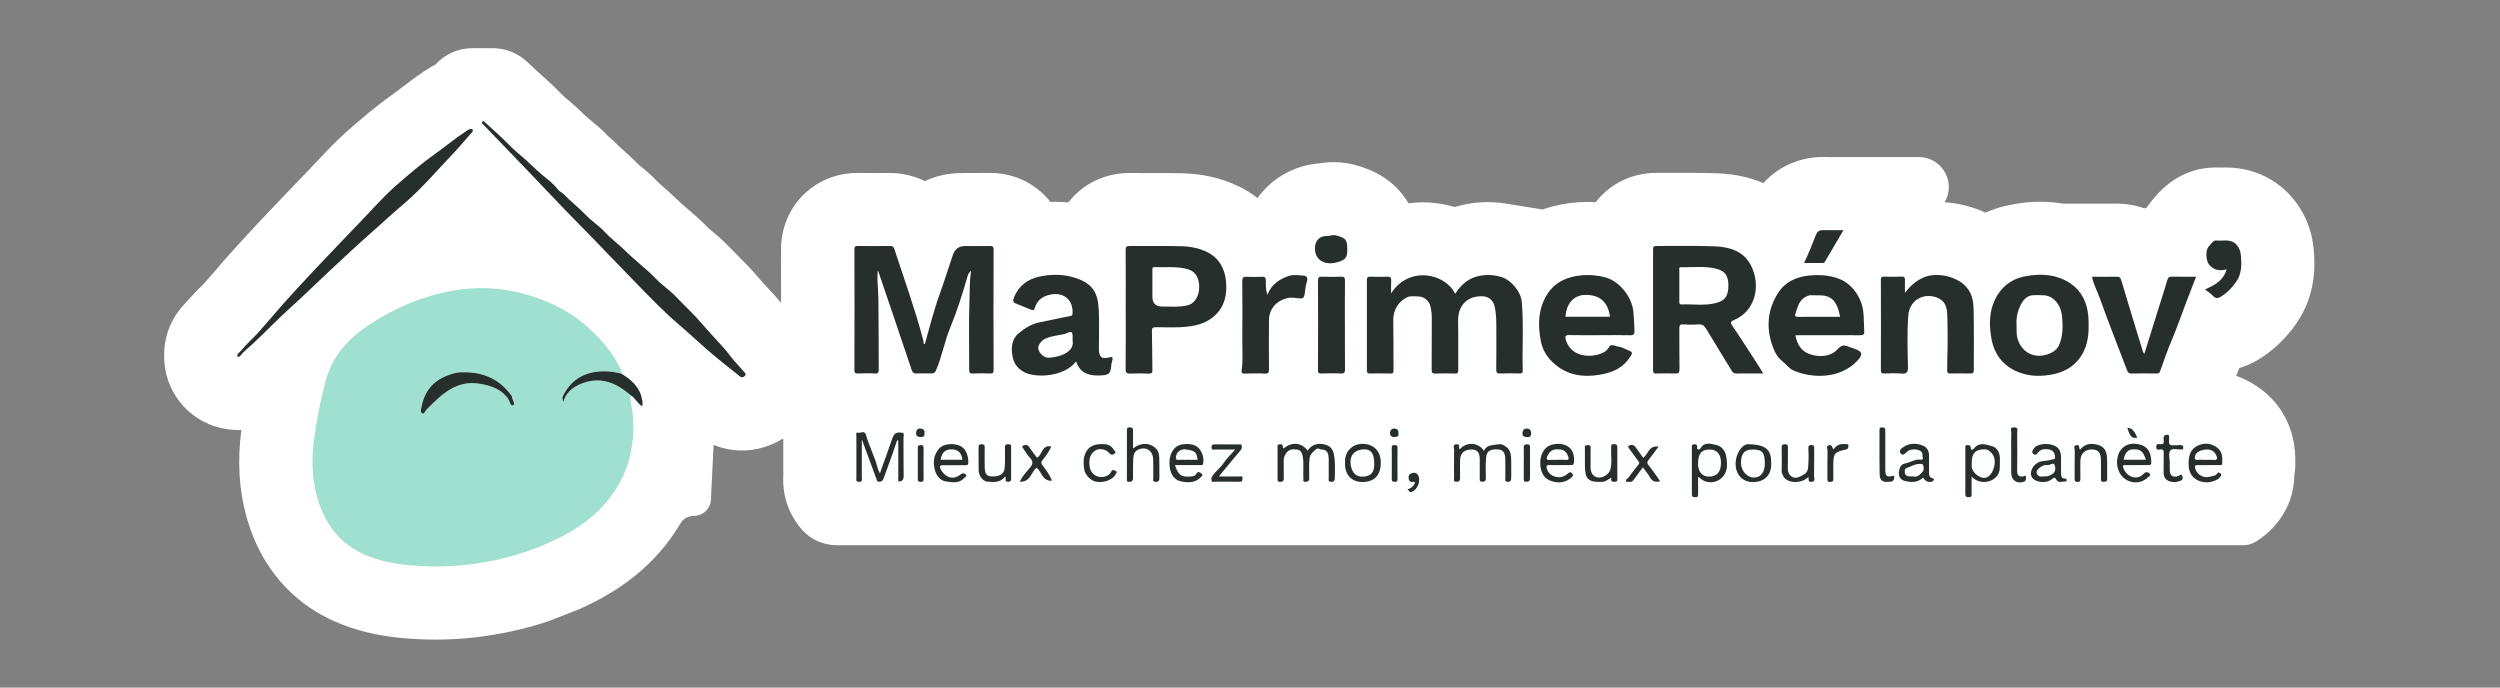 <?xml version="1.0" encoding="UTF-8"?>
<svg id="Calque_2" data-name="Calque 2" xmlns="http://www.w3.org/2000/svg" viewBox="0 0 590.68 162.46">
  <rect x="0" y="0" width="590.68" height="162.46" fill="#808080" stroke="none"/>
  <defs>
    <style>
      .cls-1 {
        fill: #fff;
      }

      .cls-2 {
        fill: #272f2d;
      }

      .cls-3 {
        fill: #a0e0d0;
      }
    </style>
  </defs>
  <path class="cls-1" d="m364.59,49.46c.72-.25,1.46-.48,2.21-.68,2.7-.71,5.49-1.07,8.29-1.07.64,0,1.29.02,1.93.06.52-.68,1.03-1.24,1.47-1.68,3.37-3.38,7.93-5.24,12.85-5.24h.17c.56,0,1.11,0,1.67,0,.98,0,1.97,0,2.96-.01,1.05,0,2.09,0,3.14,0,2.61,0,4.64.03,6.58.11,4.26.17,7.82,1.05,10.78,2.31,3.53-3.9,8.55-6.17,14.15-6.17.25,0,.52,0,.79.01.35,0,.76.01,1.27.01.39,0,.79,0,1.2,0,.49,0,.98,0,1.49,0h17.82c4.14,0,7.09,3.4,7.09,7.09,0,1.2-.31,2.42-.99,3.58,3.37.23,6.67,1.08,9.67,2.45,1.55-.69,3.17-1.23,4.85-1.62l2.5-.49c1.91-.31,3.79-.46,5.61-.46s3.66.16,5.42.46h6.78c.59,0,1.18,0,1.75,0,.53,0,1.04,0,1.56,0,.91,0,1.6,0,2.24-.01.11,0,.22,0,.33,0,2.29,0,4.48.39,6.49,1.13.18-.07.37-.13.56-.19.45-.69.95-1.36,1.49-1.99h0c5.02-6.2,10.84-7.5,14.85-7.5.33,0,.67,0,1,.03.31-.01.73-.02,1.21-.02,2.97,0,5.65.52,8.2,1.57,3.56,1.48,6.55,3.91,8.75,6.98l.84,1.27c1.68,2.75,2.76,5.91,3.08,9.29.27,2.86.99,10.47-4.13,17.82-2.47,3.55-5.52,6.42-9.07,8.55-1.38.82-2.84,1.46-4.35,1.91-.25.61-.5,1.22-.74,1.84,1.84.65,3.61,1.56,5.26,2.72,4.21,2.94,9.13,8.57,8.7,18.7-.03.73-.1,1.44-.22,2.14-.04,3.78-1.29,7.52-3.62,10.6-1.6,2.11-3.41,3.76-5.53,5.05h0c-.88.53-1.89.81-2.92.81H197.73c-3.14,0-6.15-1.3-8.23-3.65-.01-.01-.03-.03-.04-.04-1.83-2.08-4.74-6.43-4.39-12.85-.01-2.99-.01-5.79,0-8.53l-.17-.09c-2.88,1.8-6.18,2.78-9.58,2.78-2.31,0-4.59-.46-6.72-1.32l-.63,12.95c-.11,2.25-1.98,3.82-4.01,3.82,0,0-.01,0-.02,0-1.29,0-2.5.64-3.15,1.75-1.1,1.86-2.34,3.66-3.72,5.38-6.28,7.79-14.1,12.2-20.27,14.94l-7.18,2.8c-5.61,1.89-11.56,3.18-17.74,3.87-2.95.33-5.97.49-8.98.49-2.51,0-5.07-.12-7.61-.34-6.25-.56-11.64-1.89-16.49-4.08-7.18-3.24-16.59-10.17-20.62-24.82-1.72-6.25-2.1-12.9-1.16-20.3-.24,0-.47.02-.71.02-1.37,0-2.76-.16-4.12-.47-7.84-1.81-13.4-8.79-13.4-16.84v-.49c0-2.18.41-4.32,1.19-6.31.78-1.99,1.94-3.84,3.42-5.44.31-.33.61-.66.91-1,.99-1.09,2.21-2.45,3.66-3.8.15-.16.52-.59.79-.9.42-.49.9-1.05,1.46-1.66.44-.48.96-1.1,1.51-1.75.62-.74,1.33-1.57,2.11-2.43,2.65-2.93,5.04-5.58,7.54-8.23,3.9-4.14,7.88-8.27,11.73-12.28.62-.64,1.25-1.31,1.91-2.02,1.98-2.11,4.23-4.51,6.83-6.82,3.3-2.92,6.91-6.02,10.99-8.91.7-.49,1.48-1.09,2.31-1.73,1.34-1.03,2.84-2.17,4.55-3.32.53-.39,1.07-.75,1.63-1.07.36-.23.89-.54,1.55-.88,2.24-2.47,5.41-3.87,8.74-3.87h4.82c2.97,0,5.84,1.12,8.02,3.15l1.57,1.46c.55.51,1.1,1.01,1.66,1.51,1.57,1.42,3.34,3.02,5.11,4.87.2.21.83.74,1.29,1.14.44.38.88.75,1.31,1.13.84.74,1.58,1.44,2.24,2.07.56.52,1.08,1.02,1.49,1.37.12.1.38.31.61.5,1,.81,2.49,2,4.02,3.66.68.54,1.42,1.2,2.17,2.01.24.25.84.79,1.38,1.27.98.87,2.2,1.95,3.47,3.29.16.13.46.39.69.57,1.07.87,2.53,2.07,4.04,3.7.19.2.8.73,1.25,1.12.67.58,1.42,1.23,2.24,2.01l.32.31c.98.92,1.9,1.79,2.71,2.47,1.47,1.23,3.41,2.91,5.34,4.9.16.15.56.47.85.72,1.04.86,2.48,2.04,3.95,3.6.59.62,1.27,1.3,1.99,2.02,1.53,1.52,3.25,3.24,4.97,5.28.62.74,1.39,1.57,2.22,2.46,1,1.07,2.08,2.25,3.2,3.56,0-4.14,0-8.32-.02-12.53-.01-4.93,1.84-9.51,5.21-12.9,1.95-1.95,6.21-5.24,12.85-5.24.08,0,.16,0,.23,0,1.11.01,2.28.02,3.58.02,1.22,0,2.43,0,3.65-.01h.14c3.01,0,5.85.68,8.36,1.93,3.94-1.93,7.58-1.93,9.51-1.93h.03c.55,0,1.11,0,1.66,0,.51,0,1.02,0,1.53,0,.84,0,1.5,0,2.09-.02.17,0,.34,0,.5,0,6.68,0,10.95,3.29,12.91,5.26.5.5.96,1.03,1.39,1.59.4-.01.8-.02,1.2-.02,1.02,0,2.04.05,3.04.15.51-.66,1-1.21,1.44-1.65,1.97-1.98,6.28-5.31,13.04-5.31h.24c.81,0,1.63.01,2.45.01.77,0,1.53,0,2.3,0,.8,0,1.6,0,2.4,0,2.06,0,3.66.02,5.17.06,4.84.12,9.33,1.18,13.32,3.14,1.56.77,3.02,1.67,4.35,2.7.24-.34.5-.68.77-1,3.46-4.23,8.51-6.81,14.03-7.21.89-.14,1.96-.26,3.22-.26,1.9,0,3.77.28,5.59.82,2.01.6,6.69,2.02,10.43,6.55.64.77,1.18,1.56,1.64,2.34,1.11-.14,2.23-.22,3.36-.22,2.58,0,5.12.38,7.52,1.1,0,0,.01,0,.02,0,2.55-.76,5.18-1.15,7.83-1.15,1.83,0,3.66.19,5.47.55l7.54,1.2Z"/>
  <g>
    <path class="cls-2" d="m114.3,28.64c2.03,1.88,4.14,3.68,6.06,5.67,1.14,1.18,2.43,2.19,3.64,3.26,1.31,1.16,2.55,2.42,3.87,3.56,1.31,1.13,2.81,2.12,3.86,3.56.42.57,1.11.79,1.58,1.29,1.58,1.7,3.46,3.08,5.06,4.78,1.37,1.45,3.13,2.54,4.48,4.01,1.34,1.45,2.91,2.62,4.33,3.97,1.23,1.16,2.48,2.36,3.79,3.46,1.39,1.17,2.77,2.38,4.05,3.71,1.43,1.49,3.2,2.62,4.64,4.14,2.08,2.2,4.35,4.24,6.29,6.56,2.13,2.53,4.53,4.8,6.55,7.43,1.04,1.36,2.26,2.62,3.4,3.93.26.3.45.51.03.89-.38.34-.72.38-1.06.11-2.67-2.15-5.39-4.24-7.97-6.5-2.22-1.94-4.38-3.98-6.61-5.88-3.71-3.17-7.04-6.7-10.43-10.16-4.41-4.5-8.73-9.09-13.16-13.57-4.03-4.07-7.93-8.27-11.9-12.4-3.48-3.63-6.97-7.24-10.45-10.87-.25-.26-.74-.45-.3-.94.08,0,.16,0,.25,0Z"/>
    <path class="cls-2" d="m56.08,83.78c1.24-1.34,2.44-2.75,3.76-3.99,1.14-1.07,2.09-2.32,3.13-3.45,1.26-1.38,2.44-2.87,3.71-4.28,2.4-2.67,4.81-5.33,7.28-7.94,3.85-4.08,7.73-8.12,11.61-12.16,2.55-2.65,4.99-5.44,7.74-7.88,3.05-2.71,6.16-5.36,9.52-7.74,2.35-1.66,4.56-3.55,6.99-5.13.07-.04.12-.12.19-.15.54-.28,1.18-.91,1.65-.41.31.32-.42.91-.77,1.31-1.32,1.51-2.61,3.06-4,4.51-3.83,4-7.39,8.25-11.65,11.84-2.23,1.88-4.37,3.86-6.55,5.8-1.54,1.37-3.09,2.73-4.6,4.12-2.24,2.05-4.45,4.12-6.67,6.2-3.02,2.83-5.98,5.73-9.06,8.5-2.99,2.7-5.76,5.64-8.71,8.37-.99.91-2.06,1.73-2.91,2.79-.19.24-.41.23-.65.17v-.49Z"/>
    <path class="cls-3" d="m149.43,97.34c-.13-1.32-.63-2.6-.43-3.95-3.59-3.18-7.6-4.62-12.21-2.5-1.67.77-3.12,2.03-3.71,4.08-.27-.97-.28-.98,0-1.52,1.9-3.76,5-5.56,9.18-5.71,1.57-.06,3.08.18,4.59.54.05-.34-.04-.64-.18-.95-1.81-3.98-4.65-7.2-7.83-10.07-2.7-2.44-5.81-4.33-9.18-5.79-7.18-3.1-14.62-4.15-22.34-2.85-7.76,1.32-14.78,4.39-21.23,8.91-4.62,3.23-7.85,7.34-9.26,12.83-1.08,4.19-1.94,8.42-2.54,12.71-.68,4.8-.7,9.55.59,14.23,1.69,6.13,5.08,10.95,11.06,13.65,3.47,1.56,7.15,2.28,10.93,2.62,4.39.39,8.79.37,13.14-.11,6-.66,11.84-2.03,17.46-4.3,6.2-2.5,11.91-5.69,16.18-10.98,4.92-6.1,6.59-13.1,5.8-20.81Zm-28.18-1.61c-.65.34-.78-.91-1.13-1.43-1.59-2.36-4-3.15-6.6-3.62-5.67-1.02-9.18,2.49-12.69,6.02-.35.35-.6,1.19-1.07.95-.55-.29-.25-1.07-.14-1.67.6-3.08,2.22-5.47,5.07-6.83,1.63-.78,3.4-1.32,4.94-1.19,4.86,0,8.46,1.8,11.15,5.43.07.09.18.19.18.28-.02.75.91,1.74.28,2.07Z"/>
    <path class="cls-2" d="m218.51,81.3c1.11-3.83,2.05-7.73,3.4-11.48,1.14-3.18,2.15-6.4,3.23-9.6q.7-2.09,2.96-2.09c1.89,0,3.78.03,5.67-.01.68-.01.99.06.99.89-.04,9.48-.03,18.95,0,28.43,0,.65-.17.83-.82.81-1.35-.05-2.72-.07-4.07,0-.84.05-.88-.3-.88-.99.02-5.37-.13-10.74.06-16.1.08-2.33.01-4.69.38-7.12-.56.32-.72.9-.85,1.32-1.18,4.07-2.44,8.13-4.06,12.03-1.37,3.29-1.94,6.81-3.35,10.06-.27.63-.51.81-1.11.79-1.15-.03-2.3-.04-3.45,0-.66.03-.98-.15-1.21-.84-2.59-7.74-5.22-15.46-7.85-23.19-.02-.07-.07-.13-.16-.29-.21,2.34.12,4.57.15,6.8.07,5.5.04,10.99.08,16.49,0,.74-.09,1.1-.96,1.04-1.31-.09-2.63-.04-3.94-.01-.58.01-.86-.05-.85-.77.03-9.52.03-19.03,0-28.55,0-.68.22-.81.83-.8,2.51.03,5.02.02,7.52,0,.54,0,.88.08,1.08.7,2.32,7.07,4.85,14.08,6.76,21.29.1.38.15.78.22,1.17.08,0,.16.02.24.02Z"/>
    <path class="cls-2" d="m328.68,69.32c4.13-6.52,12.69-4.86,15.14.1,1.2-1.86,2.73-3.38,4.87-4.02,2.09-.62,4.23-.55,6.32.15,2.04.69,4.33,3.36,4.54,5.75.48,5.39.07,10.79.23,16.18.02.58-.14.78-.74.76-1.52-.04-3.04-.05-4.56,0-.73.03-.97-.13-.96-.92.05-3.32.02-6.64.02-9.96,0-1.74-.02-3.48-.46-5.16-.38-1.43-1.58-2.22-3.01-2.21-3.53,0-5.63,2.29-5.56,5.88.07,3.85,0,7.71.03,11.56,0,.62-.12.85-.8.83-1.52-.05-3.04-.06-4.56,0-.79.03-.93-.25-.92-.97.04-4.1,0-8.2.03-12.3,0-.87-.13-1.7-.3-2.53-.29-1.42-1.56-2.44-3.02-2.42-.8,0-1.62-.18-2.41.16-2.14.94-3.41,3.11-3.37,5.45.07,3.98.03,7.95.06,11.93,0,.55-.16.69-.69.68-1.6-.04-3.2-.04-4.81-.02-.55,0-.79-.08-.79-.72.02-7.13.02-14.27,0-21.4,0-.61.21-.76.79-.74,1.36.04,2.71.05,4.07,0,.75-.03.9.27.87.93-.04.89-.01,1.78-.01,3.03Z"/>
    <path class="cls-2" d="m415.55,86.52c-2.07-3.19-4.11-6.41-6.25-9.55-.57-.84-.35-1.03.45-1.38,5.27-2.25,6.28-8.51,3.89-12.99-1.76-3.31-5.04-4.26-8.46-4.4-4.59-.19-9.2-.05-13.8-.08-.66,0-.81.19-.81.82.02,9.51.02,19.02,0,28.53,0,.72.28.79.86.78,1.44-.03,2.88-.06,4.31,0,.85.04,1.1-.17,1.08-1.05-.06-3.2,0-6.39-.04-9.59,0-.75.16-1.01.94-.96,1.19.07,2.39.09,3.57,0,.91-.07,1.38.29,1.83,1.04,1.99,3.33,4.05,6.63,6.06,9.95.26.43.56.62,1.08.61,2.05-.03,4.1-.01,6.33-.01-.42-.7-.71-1.22-1.03-1.72Zm-7.19-18.52c-.16,2.43-1.18,3.18-3.21,3.66-2.56.61-5.22.15-7.82.27-.58.03-.55-.32-.55-.71,0-1.23,0-2.46,0-3.69s0-2.46,0-3.69c0-.29-.15-.73.39-.71,2.81.08,5.66-.34,8.42.38,2.15.56,2.93,1.92,2.76,4.49Z"/>
    <path class="cls-2" d="m289.68,66.54c-.27-3.05-1.62-5.59-4.48-6.99-1.91-.94-4.03-1.33-6.15-1.38-4.02-.1-8.05,0-12.08-.05-.8,0-1.02.18-1.01,1,.04,4.67.02,9.35.02,14.02s.03,9.35-.03,14.02c-.01.97.28,1.15,1.16,1.11,1.43-.07,2.88-.06,4.31,0,.73.03.87-.22.86-.9-.06-3.03-.03-6.06-.11-9.09-.02-.77.17-.97.93-.97,2.5,0,5.01.15,7.5-.14,2.39-.28,4.61-.91,6.45-2.63,2.36-2.21,2.89-5,2.63-7.99Zm-9.16,5.62c-1.95.45-3.97.26-5.96.26q-2.28,0-2.28-2.29v-6.27c0-.36-.09-.77.51-.75,2.55.11,5.11-.23,7.65.44,1.32.35,2.18,1.11,2.57,2.26.91,2.71-.13,5.8-2.48,6.34Z"/>
    <path class="cls-2" d="m370.74,79.17c2.42.06,4.85.02,7.27.02,2.38,0,4.77-.05,7.15.02.86.02,1.04-.28,1.02-1.04-.03-1.46-.13-2.91-.24-4.36-.29-3.74-3.41-7.5-6.88-8.34-2.61-.63-5.24-.67-7.84.01-3.15.83-5.32,2.79-6.58,5.79-1.26,3.02-1.18,6.13-.6,9.27.5,2.7,2.12,4.74,4.28,6.25,3.26,2.26,6.96,2.36,10.7,1.54,2.37-.52,4.46-1.59,5.89-3.65.98-1.41.97-1.44-.57-2.08-.67-.28-1.35-.67-2.05-.72-.72-.05-1.63-.85-2.18.19-.49.93-1.34,1.31-2.18,1.59-3.01.99-6.92.26-7.97-3.38-.2-.69-.2-1.14.78-1.11Zm-.83-4.48c.13-2.68,1.74-4.97,4.65-5.01,3.25-.04,5.32,1.46,5.84,5.15h-10.29c-.15.07-.23.04-.2-.14Z"/>
    <path class="cls-2" d="m439.5,79.21c.76,0,1.02-.18.97-.93-.1-1.54-.05-3.07-.23-4.61-.4-3.51-2.74-6.71-5.86-7.85-2.28-.83-4.69-.96-7.06-.71-2.94.32-5.54,1.49-7.2,4.09-2.45,3.83-2.86,7.98-1.43,12.24.49,1.45,1.08,2.88,2.51,3.98.78.59,1.48,1.62,2.4,2.04,4.11,1.89,10.99,2.3,15.24-2.23,1.34-1.42,1.25-2.16-.57-2.79-.38-.13-.76-.26-1.14-.4-1.05-.38-1.8-.83-2.93.43-1.57,1.75-3.97,1.97-6.29,1.31-2.24-.64-3.27-2.32-3.72-4.55.26-.01.45-.03.65-.03,4.89,0,9.78-.02,14.67.01Zm-15.32-5.01c.54-1.46.75-3.1,2.33-4,.44-.25.82-.46,1.33-.44.78.03,1.56,0,2.34.02,1.89.05,3.2.83,3.99,2.83.27.69.4,1.44.61,2.24-3.42,0-6.74,0-10.05.01-.54,0-.7-.27-.55-.66Z"/>
    <path class="cls-2" d="m262.07,84.44c-1.83.5-2.42-.1-2.43-2.02,0-3.12.13-6.24-.04-9.35-.21-3.76-1.3-6.01-5.46-7.39-2.78-.93-5.7-.94-8.54-.33-2.8.6-4.96,2.19-6.06,5.02-.28.73-.16,1.08.45,1.34,1.18.5,2.4.92,3.57,1.44.55.24.78.13.95-.42.56-1.88,1.92-2.79,3.77-3.14,3.05-.58,5.23,1.24,5.14,4.28-.01.51-.06.73-.69.84-2.33.41-4.62.98-6.94,1.41-2.03.38-3.74,1.45-5.22,2.72-1.16,1-1.6,2.52-1.49,4.2.14,2.12.83,3.74,2.79,4.83,2.86,1.58,9.69,1.14,12.37-2.47.85,2.41,2.49,3.39,5.4,3.32,2.48-.06,2.76-.33,2.96-2.76.02-.27.18-.53.21-.81.05-.51.28-.99-.74-.71Zm-11-.63c-.98.43-2,.57-3.04.7-1.37.17-2.43-1.03-2.7-2.01-.21-.79.69-2.1,1.71-2.52,1.07-.45,2.22-.65,3.36-.85.51-.09,1.04-.15,1.51-.36,1.3-.57,1.51-.46,1.52.94v.75c.28,1.64-.77,2.66-2.36,3.36Z"/>
    <path class="cls-2" d="m450.09,69.17c1.19-1.54,2.5-2.74,4.25-3.55,2.92-1.35,7.31-.49,9.68,1.62,1.77,1.58,2.22,3.55,2.28,5.62.13,4.84.03,9.68.06,14.52,0,.71-.21.89-.89.87-1.52-.05-3.04-.04-4.56,0-.58.01-.86-.06-.85-.77.07-3.98.17-7.95.06-11.93-.05-1.84.05-3.99-2.01-5.03-3.09-1.56-6.92.06-7.23,3.99-.31,4.04-.17,8.13-.08,12.2.03,1.31-.34,1.66-1.6,1.55-1.31-.11-2.63-.05-3.94-.02-.59.01-.87-.08-.86-.79.03-7.09.02-14.19,0-21.28,0-.54.07-.83.73-.81,1.4.05,2.79.04,4.19,0,.61-.02.79.2.77.77-.03,1.01,0,2.03,0,3.04Z"/>
    <path class="cls-2" d="m493.49,76.75c-.03-1.05-.03-2.08-.21-3.14-.56-3.26-2.22-5.75-5.12-7.27-3.18-1.67-6.67-1.7-10.07-.97-3.06.66-5.4,2.59-6.75,5.46-1.42,3-1.39,6.19-.78,9.37.76,3.93,3.12,6.63,6.9,7.93,2.49.86,5.12.82,7.67.29,3.04-.63,5.51-2.2,7-5,1.11-2.07,1.4-4.34,1.35-6.67Zm-6.82,4.41c-.38,1.02-1.01,1.67-1.83,2.1-4.45,2.33-8.54-.7-8.38-5.36,0-.29,0-.57,0-1.16-.13-1.6.22-3.38,1.17-5.05.68-1.2,1.6-1.97,3.05-1.95,1.48.03,2.99-.23,4.32.78,1.53,1.17,2.11,2.83,2.24,4.59.15,2.02.17,4.04-.58,6.04Z"/>
    <path class="cls-2" d="m494.3,65.39c2.04,0,3.93.02,5.82-.01.62,0,.87.14,1.07.82,1.66,5.63,3.4,11.24,5.12,16.85.04.15.15.27.32.59,1.23-3.93,2.41-7.69,3.59-11.46.62-1.99,1.27-3.98,1.85-5.99.18-.62.44-.85,1.1-.83,1.85.05,3.7.02,5.7.02-.81,2.09-1.59,4.1-2.36,6.12-1.11,2.91-2.12,5.86-3.33,8.73-1.04,2.46-1.93,4.96-2.8,7.47-.14.41-.35.55-.79.55-2.01-.03-4.03-.04-6.04,0-.59.01-.8-.29-.96-.7-2.21-5.78-4.48-11.55-6.57-17.37-.56-1.56-1.43-3.04-1.72-4.79Z"/>
    <path class="cls-2" d="m299.45,69.66c.94-2.44,2.81-3.7,5.04-4.46,1.09-.37,2.28-.16,3.42-.1,1.34.07.96,1.14.77,1.79-.26.9-.27,1.82-.44,2.71-.14.78-.45.95-1.13.91-1.03-.07-2.01-.34-3.1-.05-2.47.66-4.15,2.54-4.18,5.14-.04,3.86-.04,7.71,0,11.57,0,.81-.11,1.15-1.03,1.1-1.56-.09-3.12-.05-4.69,0-.59.02-.83-.13-.74-.74.35-2.4.13-4.82.15-7.24.04-4.59.04-9.19-.01-13.78-.01-.96.27-1.19,1.17-1.12,1.14.08,2.3.05,3.45,0,.69-.03.96.18.95.89,0,1.09-.03,2.19.37,3.41Z"/>
    <path class="cls-2" d="m317.77,76.76c0,3.48-.02,6.97.02,10.45,0,.77-.14,1.08-.99,1.04-1.52-.08-3.04-.04-4.56-.01-.56,0-.84-.01-.84-.76.04-7.05.04-14.1,0-21.16,0-.77.21-.98.96-.95,1.48.06,2.96.07,4.44,0,.88-.05.99.31.98,1.07-.04,3.44-.02,6.89-.02,10.33Z"/>
    <path class="cls-2" d="m520.95,68.39c2.3-1,4.38-2.08,5.14-4.77-1.64.48-2.94.22-4.07-1-.82-.88-1.01-3.4-.18-4.35.53-.6,1.1-1.53,1.81-1.45,1.25.14,2.57-.22,3.71.25,1.33.55,1.96,1.89,2.09,3.21.21,2.17.24,4.38-1.1,6.31-1.01,1.45-2.24,2.69-3.77,3.6-.59.35-1.14.33-1.68-.25-.52-.56-1.19-.98-1.94-1.57Z"/>
    <path class="cls-2" d="m207.9,111.84c.96-2.68,1.91-5.3,2.81-7.93.15-.42.3-.84.56-1.19.48-.65,1.23-.57,1.88-.47.65.1.32.73.32,1.11.03,2.99-.02,5.99.04,8.98.02.94-.24,1.42-1.27,1.43v-9.66c-.09-.03-.18-.05-.28-.08-.4,1.17-.78,2.34-1.19,3.51-.66,1.86-1.33,3.71-2.02,5.56-.16.44-.48.72-1.02.73-.54.01-.56-.41-.68-.72-1.09-2.93-2.17-5.87-3.24-8.81-.06-.16-.06-.32-.19-.3,0,2.93,0,5.84,0,8.75,0,.46.29,1.11-.67,1.09-.87-.02-.6-.6-.61-1.03-.01-3.24-.02-6.48,0-9.72,0-.33-.25-1,.45-.85.61.13,1.5-.63,1.83.54.75,2.7,2.09,5.19,2.78,7.91.1.38.31.74.48,1.14Z"/>
    <path class="cls-2" d="m344.88,106.19c1.57-1.87,4.38-1.74,5.74.32.68-1.53,2.15-1.27,3.38-1.53.71-.15,1.31.17,1.9.62.87.66,1.08,1.58,1.13,2.53.08,1.59.01,3.2.03,4.79,0,.59-.17.92-.83.92-.79,0-.55-.56-.56-.95-.02-1.52.02-3.03-.02-4.55-.04-1.47-.6-2.11-1.77-2.16-1.85-.07-2.64.42-2.76,1.99-.12,1.59-.09,3.19-.06,4.79,0,.62-.12.85-.8.86-.75,0-.64-.43-.64-.87,0-1.48,0-2.95,0-4.43,0-1.6-.56-2.28-1.85-2.32-1.65-.05-2.72.82-2.78,2.34-.05,1.43-.03,2.87-.01,4.3.01.64-.14,1.01-.88.99-.79-.01-.55-.56-.55-.95-.01-2.21-.03-4.43.02-6.64,0-.44-.47-1.24.59-1.27,1.01-.03.34.82.73,1.21Z"/>
    <path class="cls-2" d="m308.94,106.5c1.24-1.94,3.27-1.85,4.66-1.28,1.42.58,1.59,2.06,1.74,3.33.16,1.42.02,2.86.04,4.3.01.64-.15,1-.88.99-.78-.01-.55-.55-.56-.95-.01-1.43,0-2.87,0-4.3-.01-1.63-.47-2.38-1.63-2.36-.47,0-.91-.53-1.42-.05-.62.58-1.32,1.07-1.46,2.02-.23,1.51-.04,3.03-.11,4.54-.01.28.11.59-.12.82-.25.23-.55.32-.9.28-.55-.06-.32-.48-.34-.75-.14-1.78.17-3.56-.18-5.35-.17-.85-.48-1.39-1.29-1.51-1.04-.16-2.06-.09-2.69.95-.31.52-.52,1.07-.5,1.72.04,1.35,0,2.7.02,4.05.01.6-.18.9-.84.91-.72,0-.63-.45-.63-.91,0-2.38,0-4.75,0-7.13,0-.33-.17-.8.43-.82.39-.01.77-.13.82.55.04.66.34.29.67.06,1.78-1.26,3.96-.9,5.2.9Z"/>
    <path class="cls-2" d="m149,93.39c-3.59-3.18-7.59-4.62-12.21-2.5-1.67.77-3.12,2.03-3.71,4.08-.27-.97-.28-.98-.01-1.52,1.9-3.76,5-5.56,9.18-5.71,1.57-.06,3.08.18,4.59.54,2.36,1.5,4.41,3.24,4.88,6.21.03.2.08.4.09.6,0,.24-.02.48-.04.91-1.23-.68-1.67-2-2.76-2.6Z"/>
    <path class="cls-2" d="m318.33,58.87c.01,2.01-.38,2.52-2.43,3.1-2.51.71-4.69-.22-5.13-2.4-.36-1.75.32-3.86,2.79-3.81.75.01,1.38-.38,2.23-.12,2.18.66,2.52.92,2.54,3.23Z"/>
    <path class="cls-2" d="m407.86,107.92c-.21-1.41-1.05-2.53-2.49-2.82-1.23-.25-2.67-.76-3.56.8-.14.23-.34.35-.62.27-.28-.07-.23-.32-.21-.5.05-.52-.12-.72-.68-.7s-.56.31-.56.72c0,3.69.02,7.38,0,11.07,0,.65.28.7.81.72.59.02.68-.23.67-.72-.02-1.34,0-2.68,0-4,.27-.11.32.11.42.2,2.18,1.94,5.54.87,6.26-1.94.27-1.07.11-2.09-.03-3.1Zm-3.76,4.67c-1.95.18-2.92-1.24-2.9-3.01.02-2.4.76-3.36,2.76-3.37,1.66-.02,2.64,1.09,2.66,3,.02,2.2-.85,3.24-2.51,3.39Z"/>
    <path class="cls-2" d="m426.24,62.14c1.11-2.24,1.92-4.41,2.78-6.55.49-1.23,1.14-1.25,2.12-1.22,1.43.04,2.86,0,4.42,0-1.45,2.46-2.84,4.82-4.22,7.18-.16.28-.26.59-.68.59-1.42-.01-2.84,0-4.41,0Z"/>
    <path class="cls-2" d="m470.64,105.41c-1.27-.3-2.93-1.07-4.16.45-.28.35-.77.76-.85-.09-.06-.64-.36-.58-.78-.6-.63-.03-.49.4-.49.74,0,3.6,0,7.2-.01,10.8,0,.6.18.75.77.77.65.01.74-.26.72-.8-.03-1.31,0-2.62,0-4.09,1.78,1.98,4.82,1.49,6.05-.2.86-1.17.55-2.49.63-3.76.1-1.52-.6-2.91-1.88-3.22Zm-1.18,7.36c-1.2.61-3.38-.83-3.59-2.38-.04-.32,0-.65,0-.98-.03-2.33.85-3.23,3.02-3.25.88,0,1.38.54,1.82,1.07,1.2,1.47.45,4.69-1.24,5.54Z"/>
    <path class="cls-2" d="m267.67,105.97c1.93-1.51,4.09-1.42,5.52.08.59.62.68,1.37.71,2.12.06,1.55,0,3.11.03,4.67,0,.62-.11,1.02-.86,1.01-.88-.02-.57-.64-.58-1.06-.03-1.43.02-2.87-.03-4.3-.07-2.07-1.78-3.12-3.63-2.2-.78.39-1.04,1.2-1.07,2.04-.05,1.51-.09,3.03-.06,4.54.01.67-.17.95-.87.98-.8.03-.57-.51-.57-.9-.01-3.69,0-7.38,0-11.06,0-.49-.11-.94.71-.91.77.03.73.4.73.93-.02,1.31,0,2.62,0,4.07Z"/>
    <path class="cls-2" d="m502.2,109.89c.9.03,1.81,0,2.71,0s1.81-.02,2.71,0c.44.01.68-.08.67-.59-.02-2.38-.74-3.88-3.1-4.36-2.34-.48-4.24.69-4.8,2.83-.29,1.1-.29,2.1.11,3.25,1.03,2.95,4.66,3.96,6.97,1.79.27-.26.83-.51.41-.93-.37-.36-.87-.49-1.38.05-1.7,1.8-4.13.63-4.84-1.43-.17-.5.04-.64.53-.62Zm1.5-3.7c1.99-.14,2.66.34,3.31,2.43h-5.26c.25-1.46.98-2.36,1.95-2.43Z"/>
    <path class="cls-2" d="m366.49,105.14c-1.71.49-2.75,2.47-2.55,4.85.13,1.53.81,2.97,2.23,3.53,1.59.63,3.36.7,4.86-.49.36-.29.9-.64.42-1.19-.44-.51-.8-.15-1.22.2-1.61,1.37-4.16.66-4.74-1.28-.16-.53-.15-.95.64-.89.82.07,1.64.01,2.47.01s1.73-.01,2.59,0c.42,0,.62-.04.68-.57.44-3.98-2.64-4.97-5.38-4.19Zm3.35,3.51c-.61-.06-1.23-.01-1.84-.01-.45,0-.9.03-1.35,0-.39-.03-.96.22-1.13-.13-.23-.44.18-.91.42-1.33.63-1.05,1.67-1.08,2.7-.98.91.09,1.51.68,1.85,1.54.25.64.19,1-.64.92Z"/>
    <path class="cls-2" d="m523.73,105.67c-1.43-.99-2.97-1.08-4.47-.38-1.87.88-2.17,2.61-2.15,4.49.01,1.68.77,3.04,2.13,3.69,1.5.73,3.24.66,4.78-.27.27-.16.5-.43.69-.69.15-.2.2-.54-.05-.63-.2-.08-.49-.45-.73-.08-.5.74-1.33.68-2.05.88-1.39.38-3.03-.76-3.25-2.17-.07-.5.08-.64.57-.62.86.03,1.72,0,2.58,0,.86,0,1.72,0,2.58,0,.3,0,.67.12.69-.43.06-1.45.04-2.84-1.33-3.8Zm-.68,2.99c-.61-.06-1.23-.01-1.84-.01s-1.24-.06-1.84.01c-1.05.12-.81-.62-.68-1.08.24-.86,1.66-1.45,3.02-1.37,1.06.06,1.68.7,2.03,1.61.23.58.05.92-.68.84Z"/>
    <path class="cls-2" d="m226.86,105.35c-1.39-.62-3.82-.66-4.96.63-1.36,1.54-1.5,3.32-1,5.14.35,1.28,1.27,2.43,2.59,2.63,1.46.22,3.13.54,4.35-.83.2-.22.77-.42.29-.85-.35-.31-.76-.34-1.18.02-1.84,1.56-3.77.52-4.69-1.2-.27-.51-.35-1.02.55-.98.86.04,1.72,0,2.58,0s1.8-.01,2.71,0c.41,0,.67-.01.69-.56.06-1.57-.56-3.39-1.94-4Zm-4.62,3.28c.22-1.51,1-2.34,2.13-2.44,1.88-.17,2.8.67,3.02,2.44h-5.14Z"/>
    <path class="cls-2" d="m282.41,105.28c-1.17-.56-3.79-.61-4.88.62-1.24,1.39-1.35,3.03-1.12,4.67.2,1.45,1.06,2.82,2.52,3.14,1.54.34,3.27.47,4.62-.8.29-.27.86-.62.28-1.06-.31-.23-.81-.64-1.18.13-.19.39-.68.55-1.16.59-2.35.23-3.07-.24-3.88-2.68,2.02,0,3.95,0,5.88,0,.31,0,.71.18.8-.44.27-1.64-.53-3.52-1.9-4.18Zm-3.99,3.38c-.67.02-.6-.35-.57-.76.1-1.09,1.16-1.88,2.31-1.72,2.2.29,2.58.62,2.8,2.46-1.52,0-3.03-.03-4.54.01Z"/>
    <path class="cls-2" d="m456.58,113.01c-.78-.25-.83-.86-.81-1.55.03-1.31,0-2.62,0-3.93,0-1.05-.51-1.86-1.44-2.24-1.43-.59-2.95-.64-4.32.17-.54.33-1.5.88-.97,1.63.56.78,1.17-.05,1.67-.46.81-.67,2.58-.57,3.25.1.48.48.12,1.09.39,1.59.07.14-.3.33-.57.29-1.35-.2-2.44.7-3.7.91-1.13.19-1.34,1.32-1.43,2.11-.09.79.3,1.73,1.37,1.99,1.57.39,3.08.45,4.35-.78.53.87,1.31,1.23,2.11.94.17-.06.37-.22.43-.38.1-.24-.14-.34-.33-.4Zm-2.4-1.46c-.65.68-1.26,1.3-2.18,1-.46,0-.79.05-1.11-.01-.41-.09-.76-.33-.83-.79-.07-.46-.06-1.01.42-1.17.94-.32,1.8-.89,2.82-.95.44-.03,1.02-.13,1.14.43.1.47.2,1.01-.26,1.49Z"/>
    <path class="cls-2" d="m487.9,113.07c-.92.02-.88-.67-.92-1.26-.04-.65,0-1.31,0-1.97h-.01c0-.62.02-1.23,0-1.85-.05-1.57-.62-2.39-1.96-2.84-1.52-.52-3.79-.19-4.43.75-.24.35-.7.91-.15,1.37.46.39.81.03,1.11-.35.72-.92,1.76-.87,2.71-.7.83.15,1.25.87,1.31,1.68.07.83-.65.58-1.12.75-.94.34-1.97.12-2.9.63-1.6.87-2.25,2.89-1.12,3.88,1.09.95,3.36,1,4.42.02.47-.43.69-.45.99.11.53.99,1.46.38,2.2.48.17.02.26-.17.26-.35,0-.26-.14-.36-.38-.35Zm-3.13-.98c-.62.34-1.23.58-1.96.45-.82.2-1.47-.04-1.63-.93-.11-.57,1.26-1.67,2.05-1.73.28-.02.59.05.85-.02.51-.14,1.18-.66,1.41.11.22.73.21,1.61-.72,2.12Z"/>
    <path class="cls-2" d="m322.01,104.87c-2.63-.03-4.38,1.98-4.21,4.46-.15,2.67,1.45,4.79,4.63,4.54,2.25-.17,3.79-1.53,3.81-4.5.02-3.04-1.96-4.48-4.23-4.5Zm.18,7.73c-2.24.23-3-1.61-3.1-3.22-.12-2.03,1.23-3.23,3.34-3.21,1.55.01,2.26,1.07,2.27,3.35,0,2.17-.73,2.9-2.51,3.09Z"/>
    <path class="cls-2" d="m237.49,112.61c-1.18,1.48-2.77,1.33-4.29,1.18-1-.1-1.95-1.43-1.97-2.62-.04-1.8,0-3.6-.02-5.4,0-.52.05-.82.71-.81.62.01.75.23.74.79-.03,1.56-.04,3.11,0,4.67.03,1.53.45,2.08,1.56,2.14,1.96.1,3.04-.54,3.16-2.05.12-1.51.07-3.03.07-4.54,0-.55-.1-1.02.77-1.01.84,0,.68.49.68.96,0,2.25,0,4.5,0,6.76,0,.52.14,1.12-.69,1.16-1.02.05-.36-.78-.71-1.23Z"/>
    <path class="cls-2" d="m413.04,104.95c-1.46-.02-2.94,2.28-2.97,4.55-.03,2.31,1.38,4.6,4.55,4.39,2.01-.13,3.99-1.37,3.87-4.54,0-3.22-1.37-4.33-5.45-4.39Zm1.35,7.88c-1.61,0-3.04-1.6-3.05-3.43-.01-2.2.84-3.2,2.73-3.2,2.28,0,2.89.68,2.91,3.26.01,2.12-.94,3.36-2.58,3.37Z"/>
    <path class="cls-2" d="m380.75,112.82c-.8.47-1.37.99-2.2,1.03-3.29.13-4.07-.6-4.08-3.89,0-1.27-.01-2.54,0-3.81,0-.44-.23-.97.63-.99.92-.02.71.55.71,1.04,0,1.39,0,2.79,0,4.18,0,1.38.6,2.22,1.69,2.43,1.12.21,2.64-.7,2.96-1.82.48-1.64.12-3.33.22-4.99.03-.53-.23-1.18.79-1.06.67.08.67.41.66.9-.01,2.34,0,4.68,0,7.01,0,.46.18.97-.66.99-.74.02-.92-.26-.74-1.01Z"/>
    <path class="cls-2" d="m427.3,112.63c-1.53,1.77-5.36,1.72-6.1-.44-.09-.25-.25-.46-.24-.78.04-1.88.03-3.77,0-5.66-.01-.57.13-.78.75-.79.66-.02.73.26.72.8-.03,1.48.05,2.96-.03,4.43-.06,1.11.21,2.14,1.19,2.56.91.39,1.85-.18,2.69-.69,1.05-.63.92-1.69.99-2.64.08-1.18.05-2.38,0-3.57-.02-.54.15-.7.69-.7.55,0,.69.17.69.7-.03,2.25.01,4.51-.04,6.76,0,.41.44,1.09-.52,1.22-1.05.15-.7-.67-.81-1.22Z"/>
    <path class="cls-2" d="m491.46,106.25c1.22-1.51,2.74-1.61,4.4-1.09,1.55.49,1.92,1.76,1.98,3.15.07,1.6-.02,3.2.03,4.8.02.68-.32.7-.82.73-.57.03-.67-.23-.66-.73.03-1.43.02-2.87,0-4.3,0-1.85-.6-2.58-2.1-2.62-1.62-.04-2.71.97-2.75,2.64-.04,1.39-.02,2.79,0,4.18,0,.49.01.85-.68.85-.69,0-.68-.36-.68-.85.01-2.21-.02-4.43.03-6.64,0-.38-.44-1.01.39-1.19.91-.19.49.7.86,1.08Z"/>
    <path class="cls-2" d="m291.84,106.21c-1.69,0-3.21.01-4.73,0-.34,0-.84.24-.86-.5-.01-.65.29-.73.82-.72,1.85.02,3.7,0,5.55.02.26,0,.64-.18.74.2.1.38.12.75-.21,1.13-1.71,2.02-3.38,4.07-5.18,6.24,1.7,0,3.32-.01,4.93,0,.31,0,.75-.25.67.56-.06.6-.11.69-.66.68-1.93-.03-3.86,0-5.79-.02-.29,0-.72.21-.85-.22-.11-.38-.06-.76.2-1.15.74-1.09,1.83-1.86,2.58-2.96.76-1.13,1.77-2.09,2.79-3.25Z"/>
    <path class="cls-2" d="m391.89,105.5c-.81,1.09-1.54,2.1-2.31,3.08-.39.5-.53.82-.02,1.42.96,1.14,1.77,2.41,2.68,3.69-1.15.34-1.86.05-2.4-.92-.45-.8-1.06-1.51-1.68-2.36-.69.94-1.37,1.83-2.02,2.74-.27.37-.49.78-1.04.69-.31-.05-.73.18-.9-.15-.19-.38.28-.51.47-.75.81-1.06,1.61-2.13,2.45-3.18.21-.26.28-.41.04-.72-.67-.86-1.28-1.77-1.94-2.64-.26-.34-.74-.88-.43-1.06.45-.26,1.19-.37,1.64.28.6.85,1.21,1.7,1.82,2.56,1.2-.86,1.3-3.02,3.63-2.65Z"/>
    <path class="cls-2" d="m248.53,113.59c-2.32.11-2.38-2.17-3.62-3.08-1.3,1.02-1.44,3.47-3.98,3.3.65-1.32,1.56-2.31,2.41-3.29.77-.89.79-1.53,0-2.36-.53-.55-.92-1.22-1.35-1.85-.21-.31-.65-.85-.37-.98.45-.19,1.12-.44,1.58.32.53.88,1.21,1.67,1.82,2.5,1.28-.7,1.14-3.17,3.37-2.65-.52,1.19-1.26,2.24-2.08,3.22-.41.49-.3.79.01,1.23.8,1.1,1.69,2.14,2.22,3.65Z"/>
    <path class="cls-2" d="m260.12,104.93c1.23-.05,2.37.13,3.02,1.33.15.28.84.58.03,1.03-.57.31-.8.08-1.1-.27-.78-.9-2.31-1.2-3.27-.58-1.35.87-1.54,2.23-1.36,3.66.16,1.24.77,2.16,2.06,2.53,1.03.29,2.56-.14,3-1.1.31-.69.68-.45,1.05-.29.58.25.13.64,0,.9-.62,1.23-2.85,2.02-4.61,1.67-1.28-.25-2.6-1.65-2.78-2.96-.14-1.02-.24-2.05.04-3.06.51-1.89,1.86-2.85,3.93-2.85Z"/>
    <path class="cls-2" d="m515.75,106.16c-1.07.2-2.42-.42-2.98.3-.48.62-.12,1.89-.12,2.87,0,.57-.01,1.15,0,1.72.04,1.4.78,1.88,2.1,1.38.28-.11.59-.59.85.01.2.46.16.92-.36,1.13-.97.4-1.98.47-2.95.02-.94-.43-1.12-1.28-1.09-2.24.04-1.39-.01-2.78.02-4.17.02-.66-.02-1.12-.88-.98-.4.06-.88.17-.88-.6,0-.7.34-.74.82-.66.74.11,1.07-.14.94-.92-.04-.24-.03-.49,0-.73.06-.46.39-.55.8-.57.53-.03.46.32.47.64,0,.25.03.49,0,.74-.12.88.26,1.2,1.12,1.1.36-.04.74.04,1.11-.02.79-.11,1.29.04,1.06.99Z"/>
    <path class="cls-2" d="m475.19,106.97c0-1.6-.03-3.2.02-4.8.01-.44-.45-1.19.65-1.2,1.14,0,.73.76.74,1.26.03,2.99.04,5.99,0,8.98-.01,1.07.38,1.52,1.46,1.35.18-.03.57-.43.61.15.04.45.06.92-.5,1.11-1.71.56-2.97-.36-2.98-2.19,0-.78,0-1.56,0-2.34s0-1.56,0-2.34Z"/>
    <path class="cls-2" d="m447.54,112.36c.2,1.64-.85,1.47-1.82,1.49-1.21.03-1.58-.77-1.61-1.71-.07-2.49-.04-4.99-.04-7.48,0-.98.02-1.96,0-2.94-.01-.47.04-.73.64-.74.63,0,.73.23.73.79-.02,3.03-.02,6.05,0,9.08,0,1.75.33,1.99,2.12,1.52Z"/>
    <path class="cls-2" d="m433.2,106.2c.72-1.1,1.68-1.41,2.81-1.26.28.04.72-.19.72.38,0,.44-.07.79-.61.9-2.67.56-2.95.91-2.96,3.61,0,1.07-.03,2.13.01,3.2.02.55-.08.81-.71.84-.67.03-.71-.29-.7-.81.02-2.21-.02-4.43.03-6.64,0-.39-.43-1.03.35-1.22.76-.19.7.55,1.06,1.01Z"/>
    <path class="cls-2" d="m360.03,109.39c0-1.23.03-2.45-.01-3.68-.03-.65.26-.72.8-.74.57-.02.68.21.68.71-.02,2.41-.02,4.82,0,7.24,0,.61-.2.89-.84.91-.73.03-.64-.43-.64-.89,0-1.19,0-2.37,0-3.56Z"/>
    <path class="cls-2" d="m328.84,109.51c0-1.22.03-2.45-.01-3.67-.02-.56.19-.67.7-.68.55,0,.68.19.67.71-.03,2.41-.02,4.81,0,7.22,0,.47-.03.76-.63.76-.61,0-.76-.22-.74-.79.04-1.18.01-2.37.01-3.55Z"/>
    <path class="cls-2" d="m218.21,109.51c0,1.18-.02,2.37.01,3.55.02.55-.1.8-.73.79-.59,0-.64-.27-.64-.74.02-2.41.02-4.82,0-7.22,0-.5.09-.71.66-.73.65-.02.72.27.71.8-.03,1.18,0,2.37-.01,3.55Z"/>
    <path class="cls-2" d="m332.51,115.65c.97-.3,1.54-.82,1.83-1.66-.38-.37-1.02.12-1.32-.39-.35-.6-.27-1.36.21-1.64.46-.27,1.28-.48,1.76.23.81,1.2,0,3.44-1.36,4.01-.61.25-.65-.3-1.12-.54Z"/>
    <path class="cls-2" d="m360.98,103.28c-.84-.02-1.28-.16-1.26-.89.02-.74.37-1.15,1.1-1.13.62.02.92.44.95,1.03.03.71-.34,1.04-.79.99Z"/>
    <path class="cls-2" d="m329.18,103.25c-.51-.07-.85-.47-.75-1.13.09-.57.47-.92,1.09-.86.74.08.95.53.92,1.24-.03.81-.55.76-1.26.75Z"/>
    <path class="cls-2" d="m218.41,102.33c.1.75-.27.96-.94.93-.64-.02-1.07-.33-1.03-.93.03-.55.27-1.15,1.04-1.08.65.06,1.08.35.93,1.08Z"/>
    <path class="cls-2" d="m504.98,103.43c-1.32.14-1.67-.2-2.35-2.33q1.38-.13,2.35,2.33Z"/>
    <path class="cls-2" d="m109.63,87.95c4.85,0,8.46,1.8,11.15,5.43.07.09.18.19.18.29-.02.75.91,1.74.29,2.07-.65.34-.78-.91-1.13-1.43-1.59-2.36-4-3.15-6.6-3.62-5.67-1.02-9.18,2.49-12.69,6.02-.35.35-.6,1.2-1.07.95-.55-.29-.25-1.07-.14-1.67.6-3.08,2.22-5.47,5.07-6.83,1.63-.78,3.4-1.32,4.94-1.19Z"/>
    <path class="cls-3" d="m369.91,74.69c.07.05.13.1.2.14-.15.07-.23.04-.2-.14Z"/>
  </g>
</svg>